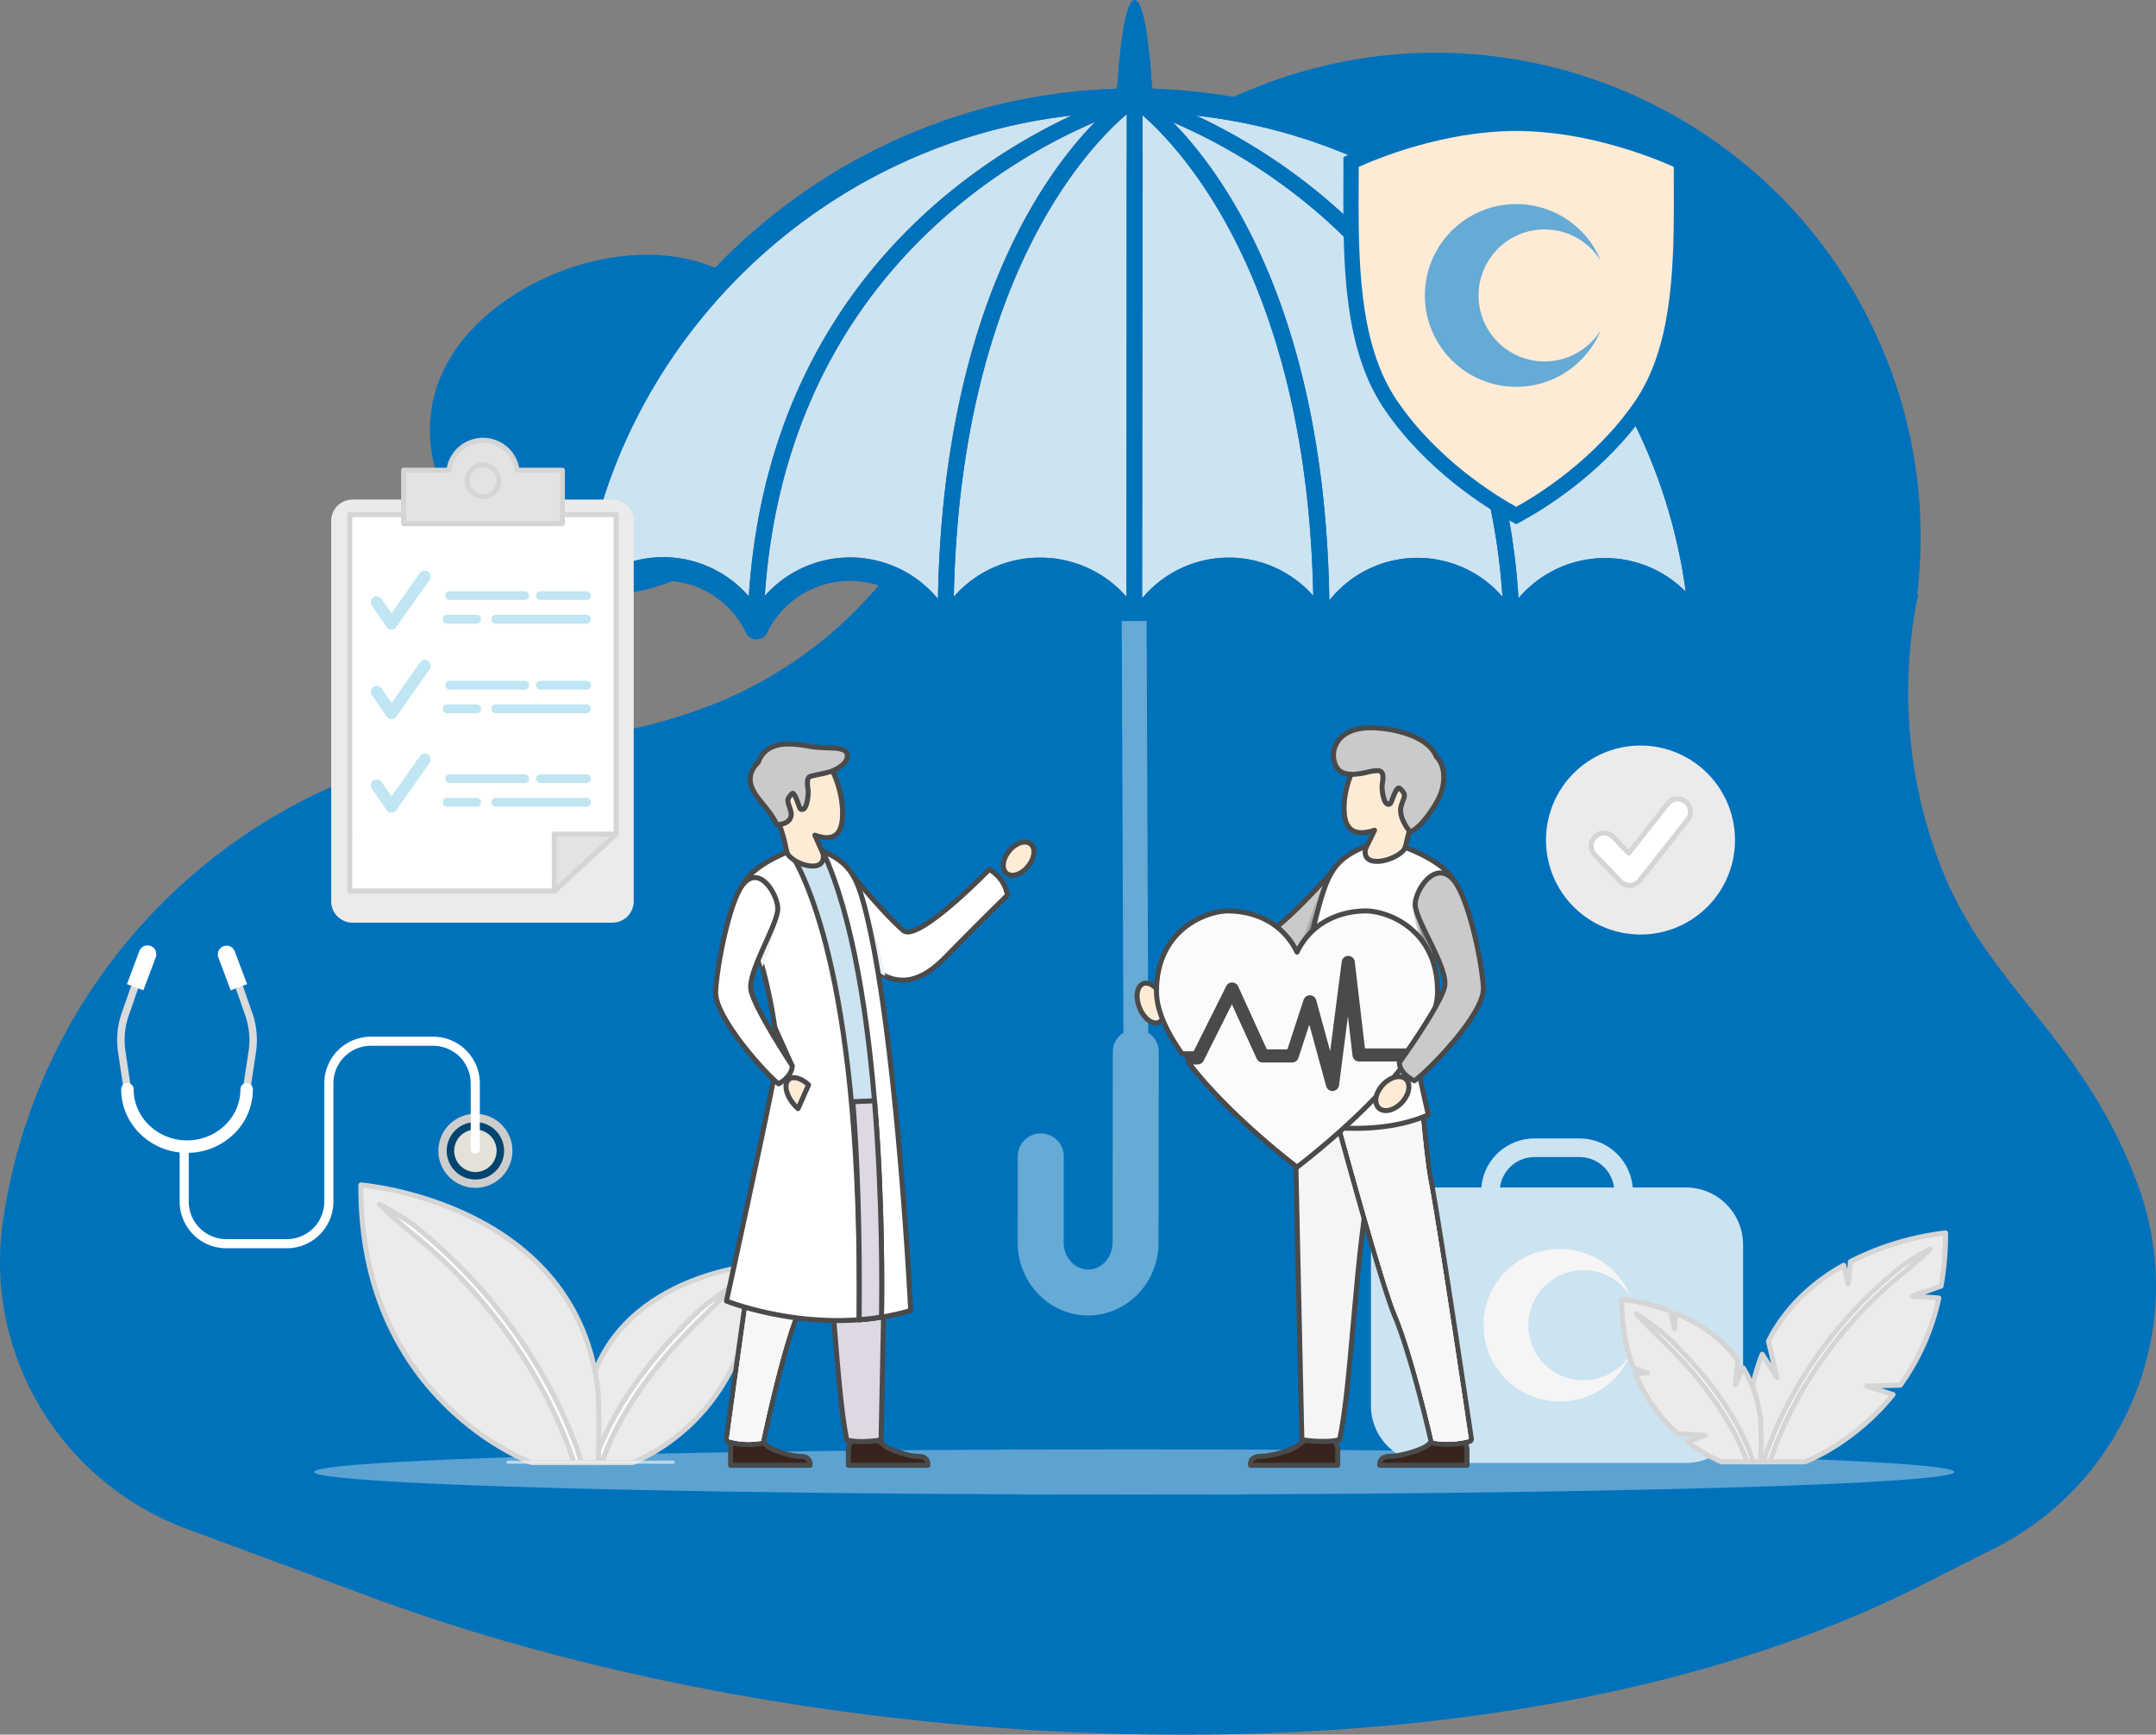 <svg xmlns="http://www.w3.org/2000/svg" xmlns:xlink="http://www.w3.org/1999/xlink" width="860.898" height="692.72" viewBox="0 0 860.898 692.72"><rect x="0" y="0" width="860.898" height="692.72" fill="#808080" stroke="none"/><defs><style>.a{fill:#0072bb;}.b{fill:#e7edf5;opacity:0.4;}.ac,.ai,.b,.n{isolation:isolate;}.c,.y{fill:#cce3f1;}.d{fill:#f5f5f5;}.e{fill:#66aad6;}.f,.p{fill:#feebd6;}.aj,.g{fill:#cdcdcd;}.h{fill:#004470;}.i{fill:#e3e1d8;}.j,.m,.o{fill:#fff;}.k{fill:#dadada;}.al,.l{fill:#ebebeb;}.am,.l,.m{stroke:#d5d5d5;}.ab,.ac,.ad,.ae,.af,.ah,.ai,.aj,.ak,.am,.l,.m,.o,.p,.r,.s,.t,.u,.y,.z{stroke-linecap:round;stroke-linejoin:round;stroke-width:2px;}.n{fill:#f8f8f9;opacity:0.6;}.ab,.ac,.ad,.ae,.af,.ah,.ai,.aj,.ak,.o,.p,.r,.s,.t,.u,.y,.z{stroke:#4a4a4a;}.q,.z{fill:#edf3f8;}.r{fill:#fbf7f5;}.s{fill:url(#a);}.t{fill:url(#b);}.u,.v{fill:#ded8e3;}.w{fill:#4a4a4a;}.x{fill:#f6f7f8;}.aa,.ab{fill:#cacaca;}.ac{opacity:0.2;}.ad{fill:url(#c);}.ae{fill:url(#d);}.af{fill:#f4f5f6;}.ag,.ah{fill:#fdfeff;}.ai{opacity:0.3;}.ak{fill:#fafbfc;}.am{fill:#e2e3e3;}.an{fill:#c0e5f3;}</style><linearGradient id="a" x1="-41.943" y1="2.101" x2="-41.911" y2="2.101" gradientUnits="objectBoundingBox"><stop offset="0" stop-color="#544434"/><stop offset="1" stop-color="#38241c"/></linearGradient><linearGradient id="b" x1="-40.371" y1="2.101" x2="-40.34" y2="2.101" xlink:href="#a"/><linearGradient id="c" x1="-38.81" y1="2.109" x2="-38.781" y2="2.109" xlink:href="#a"/><linearGradient id="d" x1="-40.282" y1="2.109" x2="-40.253" y2="2.109" xlink:href="#a"/></defs><g transform="translate(-846.042 -462.659)"><path class="a" d="M1131.366,685.536c33.645-23.808,43.273-68.059,21.511-98.824S1081.077,559.2,1047.43,583s-38.2,59.176-16.423,89.935S1097.708,709.345,1131.366,685.536Z"/><path class="a" d="M1642.208,1081.091c53.246-26.822,78.158-89.349,57.485-145.27q-.211-.57-.425-1.14c-22.214-58.934-60.271-78.232-78.894-127.638a192.724,192.724,0,0,1-8.4-107.024,2.27,2.27,0,0,0-.351-.291,192.59,192.59,0,0,0-11.049-90.535C1562.83,509.051,1451.1,458.5,1350.989,496.225c-103.246,38.907-118.613,129.42-118.876,129.441A166.719,166.719,0,0,1,1128.208,744.93c-55.3,20.84-91.992,9.739-137.553,26.92A224.921,224.921,0,0,0,847.2,950.55c-7.623,52.976,23.163,104.009,73.348,122.612l73.553,27.265c178.621,66.212,447.9,81.519,618.027-4.183Z"/><ellipse class="b" cx="327.464" cy="9.036" rx="327.464" ry="9.036" transform="translate(971.504 1041.428)"/><path class="c" d="M1519.208,936.862H1497.98a21.29,21.29,0,0,0-21.172-19.571h-18.09a21.261,21.261,0,0,0-21.154,19.571h-21.238a22.859,22.859,0,0,0-22.863,22.857v64.287a22.869,22.869,0,0,0,22.863,22.873h102.882a22.861,22.861,0,0,0,22.852-22.868V959.73a22.851,22.851,0,0,0-22.834-22.868Zm-60.492-12.139h18.092a13.891,13.891,0,0,1,13.728,12.139h-45.543a13.905,13.905,0,0,1,13.725-12.139Z"/><path class="d" d="M1497.12,1003.357a30.473,30.473,0,1,1,0-22.983,22.014,22.014,0,1,0,0,22.983Z"/><path class="c" d="M1273.917,508.812c-40.626,18.948-121,71.506-128.892,191.974a45.209,45.209,0,0,0-66.337-2.191C1092.2,599.095,1173.544,520.13,1273.917,508.812Z"/><path class="c" d="M1283.225,511.441c-21.238,21.676-60.632,77.21-62.661,190.4a45.412,45.412,0,0,0-69.133-1.232C1159.948,576.72,1246.987,526.887,1283.225,511.441Z"/><path class="c" d="M1261.542,685.34a45.6,45.6,0,0,0-34.646,15.627c2.626-127.4,54.485-180.315,69.051-192.685l-.1,192.685A45.721,45.721,0,0,0,1261.542,685.34Z"/><path class="c" d="M1302.262,508.72c15.1,13.078,65.712,66.16,68.17,191.891a44.908,44.908,0,0,0-68.088.707l-.257-.094Z"/><path class="c" d="M1376.842,702.456c-1.766-113.542-41.155-169.256-62.388-190.926,36.239,15.441,123.278,65.457,131.523,189.437a44.865,44.865,0,0,0-69.135,1.489Z"/><path class="c" d="M1519.152,698.949a45.273,45.273,0,0,0-66.771,2.626c-7.452-120.993-88-173.729-128.718-192.763C1424.393,520.039,1505.829,599.271,1519.152,698.949Z"/><path class="a" d="M1519.152,698.949c-13.323-99.678-94.759-178.91-195.489-190.137,40.72,19.034,121.266,71.77,128.718,192.763a45.273,45.273,0,0,1,66.771-2.626Zm-148.72,1.662c-2.458-125.731-53.074-178.813-68.17-191.891l-.178,192.5.257.094a44.907,44.907,0,0,1,68.091-.7ZM1314.454,511.53c21.233,21.67,60.622,77.384,62.388,190.926a44.87,44.87,0,0,1,69.137-1.493C1437.732,576.987,1350.693,526.971,1314.454,511.53ZM1145.025,700.786c7.894-120.468,88.266-173.026,128.892-191.974-100.373,11.316-181.715,90.283-195.227,189.783a45.206,45.206,0,0,1,66.335,2.191Zm75.539,1.057c2.029-113.192,41.423-168.726,62.661-190.4-36.238,15.446-123.277,65.279-131.794,189.17a45.414,45.414,0,0,1,69.133,1.23Zm75.383-193.561c-14.566,12.37-66.425,65.28-69.051,192.685a45.848,45.848,0,0,1,68.956,0Zm-5.886,200.225a36.553,36.553,0,0,0-62.384,8.593c-1.405,3.428-7.113,3.428-8.6,0a36.592,36.592,0,0,0-66.76-1.656,4.623,4.623,0,0,1-4.046,2.54h-.178a4.6,4.6,0,0,1-4.2-2.629,36.289,36.289,0,0,0-32.9-20.795,36.751,36.751,0,0,0-34.311,24.042,4.7,4.7,0,0,1-5.356,2.978,4.634,4.634,0,0,1-3.685-4.823c5.876-118.8,103.885-214.614,223.389-218.65a2.732,2.732,0,0,1,.875-.176h.262s1.934-35.272,6.929-35.272c5.1,0,6.94,35.272,6.94,35.272h.268a5.406,5.406,0,0,1,1.137.176C1426.856,502.407,1524.6,598.4,1530.3,717.2a4.82,4.82,0,0,1-3.774,4.823,3.643,3.643,0,0,1-.959.094,4.738,4.738,0,0,1-4.387-3.071,36.463,36.463,0,0,0-67.478-2.986,4.784,4.784,0,0,1-4.214,2.629,4.572,4.572,0,0,1-4.2-2.629,36.6,36.6,0,0,0-66.6.355,4.539,4.539,0,0,1-4.2,2.714,4.743,4.743,0,0,1-4.292-2.714,36.783,36.783,0,0,0-33.352-21.674,36.291,36.291,0,0,0-28.607,14.128,4.669,4.669,0,0,1-3.685,1.757h-.608l.608,164.477a9.125,9.125,0,0,1,4.225,7.559l-.1,76.241c0,16.059-12.632,29.121-28.162,29.037-15.525,0-28.078-13.061-28.078-29.131V924.412a9.218,9.218,0,0,1,18.434,0l-.089,34.394c0,5.975,4.387,10.8,9.733,10.8,5.446,0,9.833-4.822,9.833-10.8l.089-76.147a8.906,8.906,0,0,1,4.214-7.559l-.708-164.477a4.74,4.74,0,0,1-3.879-2.116Z"/><path class="e" d="M1294.615,875.087a9.047,9.047,0,0,0-4.224,7.527l-.089,76.231c0,5.954-4.388,10.787-9.781,10.776s-9.749-4.822-9.744-10.787l.021-34.384a9.177,9.177,0,0,0-18.355-.01l-.032,34.384c-.015,16.049,12.59,29.142,28.084,29.152,15.53.011,28.157-13.061,28.162-29.11l.089-76.221a9.087,9.087,0,0,0-4.209-7.537L1303.9,710.64l-9.943-.005Z"/><path class="a" d="M1306.057,497.921s-1.829-35.249-6.918-35.249-7.008,35.272-7.008,35.272l14.168-.016C1306.208,497.921,1306.131,497.93,1306.057,497.921Z"/><path class="a" d="M1520.494,534.849c0-.008-.037-9.477-.037-9.477l-3.564-1.617c-7.715-3.5-35.217-14.888-65.413-14.888s-57.692,11.39-65.413,14.885l-3.574,1.615-.047,18.221c0,29.649,1.279,60.452,16.583,82.778,16.631,24.257,40.16,38.865,49.505,44.015l2.946,1.627,2.946-1.627c9.335-5.15,32.874-19.752,49.495-44.015,15.309-22.333,16.6-53.129,16.6-82.77Z"/><path class="f" d="M1388.588,529.3c-.015,2.1-.052,14.307-.052,14.307,0,28.675,1.195,58.426,15.525,79.307,16.128,23.529,39.384,37.7,47.419,42.133,8.03-4.429,31.281-18.591,47.414-42.133,14.325-20.881,15.52-50.632,15.52-79.321l-.016-8.734s-.021-3.355-.021-5.559c-6.95-3.139-33.734-14.338-62.9-14.338S1395.523,526.164,1388.588,529.3Z"/><path class="g" d="M1021.088,922.22a14.786,14.786,0,1,0,14.786-14.781A14.787,14.787,0,0,0,1021.088,922.22Z"/><path class="h" d="M1024.416,922.22a11.455,11.455,0,1,0,0-.006Z"/><path class="i" d="M1027.408,922.22a8.466,8.466,0,1,0,16.932,0v0a8.466,8.466,0,0,0-8.46-8.47h0A8.472,8.472,0,0,0,1027.408,922.22Z"/><path class="j" d="M1019.015,876.641a18.65,18.65,0,0,1,18.625,18.628v26.238a1.827,1.827,0,0,1-1.829,1.823h0a1.821,1.821,0,0,1-1.819-1.823h0V895.268a15,15,0,0,0-14.977-14.991H994.149a15,15,0,0,0-14.975,14.991v47.245a18.627,18.627,0,0,1-18.616,18.617H936.4a18.626,18.626,0,0,1-18.618-18.618V921.505a1.813,1.813,0,0,1,1.815-1.813h0a1.814,1.814,0,0,1,1.814,1.813v21.007a15.006,15.006,0,0,0,14.988,14.98h24.158a14.992,14.992,0,0,0,14.977-14.98V895.267a18.64,18.64,0,0,1,18.617-18.628Z"/><path class="k" d="M900.608,854.8a1.5,1.5,0,0,1,.88,1.929l-.8,2.17-3.307,9.487a29.9,29.9,0,0,0-1.314,13.554l.965,6.5,1.5,10.074a1.47,1.47,0,0,1-1.2,1.694l-.035.006a1.468,1.468,0,0,1-1.694-1.2l-.006-.038-1.513-10.1-.972-6.488a32.843,32.843,0,0,1,1.429-14.907l3.362-9.623.781-2.16A1.524,1.524,0,0,1,900.608,854.8Z"/><path class="j" d="M896.73,855.665l4.956-13.2a3.5,3.5,0,0,1,6.565,2.455l-4.966,13.2Z"/><path class="k" d="M940.821,854.8a1.5,1.5,0,0,0-.876,1.929l.787,2.17,3.326,9.487a30.154,30.154,0,0,1,1.312,13.554l-.972,6.5-1.52,10.074a1.5,1.5,0,0,0,1.266,1.7,1.449,1.449,0,0,0,1.678-1.178c0-.02.007-.04.01-.06l1.522-10.1.97-6.488a33.092,33.092,0,0,0-1.418-14.907l-3.375-9.623-.789-2.16A1.515,1.515,0,0,0,940.821,854.8Z"/><path class="j" d="M944.7,855.665l-4.956-13.2a3.5,3.5,0,0,0-6.551,2.455l4.971,13.2Z"/><path class="j" d="M899.408,897.638c0,11.258,9.569,20.41,21.317,20.41a21.661,21.661,0,0,0,15.111-6.007,19.89,19.89,0,0,0,6.209-14.4,2.49,2.49,0,0,1,2.485-2.495h.007a2.481,2.481,0,0,1,2.482,2.48v.015a24.8,24.8,0,0,1-7.718,17.978,26.625,26.625,0,0,1-18.576,7.411c-14.5,0-26.3-11.384-26.3-25.389a2.492,2.492,0,0,1,2.491-2.495h.014A2.489,2.489,0,0,1,899.408,897.638Z"/><path class="l" d="M1079.7,1046.753h18.906s48.818-17.579,48.383-78.715c0,0-61.571,4.854-67.289,58.924C1079.267,1039.279,1079.7,1046.753,1079.7,1046.753Z"/><path class="m" d="M1127.108,988.175c4.146-3.941,12.837-13.113,12.837-13.113s-10.3,6.8-14.378,10.65c-34.473,32.591-41.685,59.448-42.01,60.685l1.363.356h1.488C1087.36,1043.5,1095.651,1018.156,1127.108,988.175Z"/><path class="l" d="M1084.928,1046.753h-26.637s-68.767-24.781-68.149-110.9c0,0,86.735,6.813,94.786,83.013C1085.551,1036.239,1084.928,1046.753,1084.928,1046.753Z"/><path class="m" d="M1075.246,1046.753h3.025c-2.589-8.7-18.5-56.292-67.061-94.817-4.07-3.228-13.638-8.344-13.638-8.344s7.521,7.212,11.4,10.273C1055.808,990.817,1072.023,1036.375,1075.246,1046.753Z"/><path class="n" d="M1048.94,1045.93a.65.65,0,1,0-.009,1.3h65.93a.651.651,0,0,0,.656-.644v-.016a.647.647,0,0,0-.654-.64H1048.94Z"/><path class="o" d="M1183.193,808.059s14,17.853,23.513,26.145c4.283,4.015,22.816-12.6,34.326-24.341a14.388,14.388,0,0,1,7.265,10.294s-9.979,9.728-24.786,24.8c-12.785,13.051-23.849,12.265-37.01-3.6S1183.193,808.059,1183.193,808.059Z"/><path class="p" d="M1248.708,802.808c-2.526,3.333-2.752,7.285-.5,8.8s6.1.032,8.627-3.3,2.768-7.286.514-8.795S1251.232,799.464,1248.708,802.808Z"/><path class="q" d="M1199.52,852.391c-2.972-17.338-11.971-38.408-11.971-38.408l.666,18.177.927,12.191A33.876,33.876,0,0,0,1199.52,852.391Z"/><path class="r" d="M1186.894,1032.046v8.334h7.909v-8.774Z"/><path class="s" d="M1186.894,1037.581a4.849,4.849,0,0,0-2.1,4.183v6.038h31.737s.577-3.554-3.779-3.554-11.992-2.883-13.434-4.235c-1.818-1.75-3.129-2.432-4.518-2.432Z"/><path class="r" d="M1139.857,1032.046v8.334h7.9v-8.774Z"/><path class="t" d="M1139.857,1037.581a4.851,4.851,0,0,0-2.085,4.183v6.038h31.736s.571-3.554-3.784-3.554-12-2.883-13.418-4.235c-1.835-1.75-3.14-2.432-4.544-2.432Z"/><path class="u" d="M1200.894,885.968l-3.035,151.707s-8.229,1.5-13.722,0c-4.581-22.559-5.624-75.79-12.2-108.5s-11.343-39.478-11.343-54.143S1200.894,885.968,1200.894,885.968Z"/><path class="v" d="M1144.793,1039.479a26.753,26.753,0,0,1-8-1.132,1,1,0,0,1-.691-1.09c.113-.83,11.361-83.261,14.51-101.135,1.3-7.336,2.279-18.438,3.228-29.175,1.434-16.21,2.788-31.52,5.233-36.143.538-1.018,1.726-2.231,4.327-2.231,8.683,0,27.411,13.72,28.2,14.3a1,1,0,0,1,.379,1.042c-.875,3.591-21.489,88.129-27.806,104.543-6.272,16.277-13.184,49.46-13.253,49.794a1,1,0,0,1-.784.778,30.167,30.167,0,0,1-5.349.445Z"/><path class="w" d="M1163.4,869.573c8.456,0,27.613,14.11,27.613,14.11s-21.4,87.877-27.769,104.419-13.3,49.951-13.3,49.951a29.277,29.277,0,0,1-5.154.427,26.025,26.025,0,0,1-7.7-1.087s11.322-83.035,14.5-101.1c3.187-18.02,4.382-57.5,8.36-65.025a3.546,3.546,0,0,1,3.443-1.7m0-2c-3.1,0-4.544,1.5-5.211,2.763-2.538,4.8-3.9,20.207-5.343,36.518-.948,10.717-1.928,21.8-3.218,29.094-3.152,17.894-14.4,100.344-14.515,101.174a2,2,0,0,0,1.381,2.178,27.7,27.7,0,0,0,8.3,1.18,31.047,31.047,0,0,0,5.544-.466,2,2,0,0,0,1.568-1.555c.069-.333,6.965-33.44,13.206-49.638,6.342-16.473,26.971-101.072,27.846-104.665a2,2,0,0,0-.757-2.084c-2.015-1.484-19.942-14.5-28.8-14.5Z"/><path class="v" d="M1159.958,871.271c-3.978,7.527-5.173,47.005-8.36,65.025-3.181,18.062-14.5,101.1-14.5,101.1a29.342,29.342,0,0,0,12.852.66s6.924-33.409,13.3-49.951,27.769-104.419,27.769-104.419S1163.942,863.744,1159.958,871.271Z"/><path class="x" d="M1159.958,871.271c-3.978,7.527-5.173,47.005-8.36,65.025-3.181,18.062-14.5,101.1-14.5,101.1a29.342,29.342,0,0,0,12.852.66s6.924-33.409,13.3-49.951,27.769-104.419,27.769-104.419S1163.942,863.744,1159.958,871.271Z"/><path class="o" d="M1160.283,802.986s-13.921,5.325-17.737,13.114,9.477,22.36,14.2,67.111c.351,3.292-20.619,99-20.619,99s36.527,14.644,73.558,3.784c0,0-5.132-104.9-17.266-156.582-3.952-16.8-6.693-22.024-18.235-27.045A35.652,35.652,0,0,0,1160.283,802.986Z"/><path class="q" d="M1156.578,826.363l-8.544,14.3c0,.011,0,.011.01.021.781,2.495,1.6,5.231,2.407,8.2A86.286,86.286,0,0,0,1156.578,826.363Z"/><path class="p" d="M1164.708,905.361a15.511,15.511,0,0,1-2.06-2.149c-2.992-3.8-3.648-8.1-1.451-9.644,1.8-1.29,4.973-.22,7.715,2.317Z"/><path class="y" d="M1161.614,802.85c6.542,11.007,28.823,53.609,27.492,186.824,2.924-.209,5.907-.576,8.91-1.058.372-20.976,1.117-133.342-23.445-186.07-.131-.063-.251-.116-.388-.178C1170.724,801.843,1164.031,802.6,1161.614,802.85Z"/><path class="u" d="M1198.016,988.616c.194-10.976.482-46.974-2.793-86.368l-8.612.356c1.818,23.587,2.841,52.225,2.495,87.07C1192.03,989.465,1195.008,989.1,1198.016,988.616Z"/><path class="z" d="M1155.435,872.917c.377,2.526.723,5.147,1.038,7.893l5.508,6.73Z"/><path class="o" d="M1142.546,816.1c-5.3,6.971-10.205,31.889-10.75,42.455-.524,10.567,20.882,33.86,25.122,36.91,0,0,5.3-2.579,5.483-7.191,0,0-15.284-23.146-16.51-30.295-1.248-7.16,9.722-24.436,10.687-31.616C1157.308,821.048,1149.491,806.99,1142.546,816.1Z"/><path class="p" d="M1182.381,789.9c.923-10.671-4.34-20.326-4.34-20.326-1.635.745-5.7,1.353-8.528,2.118s-2.012,4.644-1.8,6.509c.188,1.856-.441,6.2-1.4,6.7-.943-1.981-2.332-8.638-5.058-5.682-2.7,2.946-1.441,3.806-.43,7.663s-3.993,4.057-3.993,4.057c3.569,9.026,2.558,11.741,4.366,13.607,4.093,4.235,14.87,6.667,13.5-1.007-1.892-4.287-3.292-7.359-3.292-7.359C1178.927,798.877,1181.815,795.73,1182.381,789.9Z"/><path class="aa" d="M1156.236,791.967l-.29-.578a38.987,38.987,0,0,0-5.184-7.5c-1.93-2.347-3.752-4.564-4.706-7.346a8.15,8.15,0,0,1,.758-6.988,10.692,10.692,0,0,1,1.989-2.446,10.022,10.022,0,0,1,4.912-5.828,15.633,15.633,0,0,1,7.317-1.514,46.638,46.638,0,0,1,8.245.918,49.762,49.762,0,0,0,7.123.608,30.511,30.511,0,0,1,5.21.451,4.5,4.5,0,0,1,1.9.839,2.374,2.374,0,0,1,.882,1.937c-.027,1.619-1.085,3.134-3.142,4.5a16.1,16.1,0,0,1-2.823,1.475,30.185,30.185,0,0,1-5.042,1.331c-1.245.264-2.532.537-3.611.829-1.439.388-1.508,2.065-1.141,4.83.028.213.055.414.076.6v.014a16.6,16.6,0,0,1-.281,4.138c-.487,2.659-1.171,3.3-1.643,3.546l-.922.486-.447-.94c-.214-.45-.429-1.058-.677-1.762a22.2,22.2,0,0,0-1.223-3c-.585-1.08-.925-1.093-.928-1.093-.075,0-.284.09-.592.424a4.122,4.122,0,0,0-1.347,2.259,6.046,6.046,0,0,0,.5,2.333c.2.609.428,1.3.648,2.139a3.761,3.761,0,0,1-.508,3.326c-1.333,1.8-4.1,1.971-4.41,1.984Z"/><path class="w" d="M1161.032,760.771c-4.9,0-9.589,1.43-11.368,6.92,0,0-4.413,3.49-2.662,8.532,1.729,5.042,6.557,8.177,9.838,14.718,0,0,5-.21,3.993-4.057s-2.269-4.717.43-7.663a1.889,1.889,0,0,1,1.327-.746c1.877,0,2.955,4.8,3.731,6.428.954-.5,1.583-4.843,1.395-6.7-.215-1.865-1.038-5.744,1.8-6.509s6.893-1.373,8.528-2.118c0,0,5.3-2,5.352-5.073s-7.574-1.594-14.294-2.831a46.148,46.148,0,0,0-8.067-.9m0-2v0a47.622,47.622,0,0,1,8.424.934h.006a49.2,49.2,0,0,0,6.975.592,31,31,0,0,1,5.4.476,5.451,5.451,0,0,1,2.315,1.043,3.389,3.389,0,0,1,1.243,2.728,5.353,5.353,0,0,1-1.307,3.31,10.2,10.2,0,0,1-2.282,2,17.172,17.172,0,0,1-2.989,1.564,30.216,30.216,0,0,1-5.221,1.387c-1.232.261-2.505.532-3.559.817-.2.054-.426.115-.542.855a11.031,11.031,0,0,0,.132,2.878c.029.217.056.421.079.616l0,.027a17.659,17.659,0,0,1-.292,4.419c-.56,3.054-1.449,3.876-2.161,4.251a2,2,0,0,1-2.738-.91c-.237-.5-.459-1.128-.717-1.858-.272-.771-.58-1.645-.917-2.373a7.412,7.412,0,0,0-.368-.708,3.177,3.177,0,0,0-.867,1.443,5.842,5.842,0,0,0,.456,1.912c.2.623.438,1.329.665,2.2a4.729,4.729,0,0,1-.671,4.174c-1.609,2.177-4.812,2.373-5.172,2.388l-.085,0a2,2,0,0,1-1.787-1.1,38.146,38.146,0,0,0-5.062-7.31c-1.989-2.419-3.867-4.7-4.88-7.656a9.123,9.123,0,0,1,.842-7.82,11.711,11.711,0,0,1,1.993-2.508,10.935,10.935,0,0,1,5.308-6.146A16.591,16.591,0,0,1,1161.031,758.771Z"/><path class="ab" d="M1381.979,806.173s-15.368,18-25.8,26.353c-4.706,4.037-34.692-4.36-18.454,10.84,14.031,13.145,26.175,12.369,40.615-3.638C1392.8,823.73,1381.979,806.173,1381.979,806.173Z"/><path class="ac" d="M1364.043,850.861c3.266-17.475,13.151-38.724,13.151-38.724l-.75,18.325-1,12.285A37.139,37.139,0,0,1,1364.043,850.861Z"/><path class="r" d="M1377.9,1031.92v8.41h-8.669v-8.847Z"/><path class="ad" d="M1377.9,1037.5a4.844,4.844,0,0,1,2.3,4.225v6.08h-34.823s-.634-3.586,4.146-3.586c4.8,0,13.161-2.893,14.745-4.276,2-1.762,3.432-2.443,4.963-2.443Z"/><path class="r" d="M1429.529,1031.92v8.41h-8.674v-8.847Z"/><path class="ae" d="M1429.529,1037.5a4.848,4.848,0,0,1,2.291,4.225v6.08h-34.83s-.639-3.586,4.141-3.586c4.8,0,13.182-2.893,14.744-4.276,2.008-1.762,3.444-2.443,4.979-2.443Z"/><path class="af" d="M1362.544,884.689l3.328,152.913s9.031,1.51,15.059,0c5.037-22.748,6.174-76.4,13.392-109.357,7.206-32.979,12.453-39.792,12.453-54.574S1362.544,884.689,1362.544,884.689Z"/><path class="ag" d="M1424.1,1039.409a35.437,35.437,0,0,1-5.819-.446,1,1,0,0,1-.8-.763c-.076-.336-7.671-33.777-14.549-50.183-6.934-16.541-29.549-101.749-30.509-105.368a1,1,0,0,1,.406-1.084c.87-.588,21.4-14.4,30.859-14.4,2.233,0,3.792.744,4.634,2.211,2.685,4.664,4.173,20.077,5.749,36.4,1.046,10.839,2.128,22.047,3.558,29.45,3.446,18.022,15.781,101.1,15.9,101.935a1,1,0,0,1-.71,1.107,31.425,31.425,0,0,1-8.728,1.141Z"/><path class="w" d="M1403.692,868.168c1.746,0,3.075.506,3.765,1.709,4.372,7.59,5.682,47.372,9.194,65.539,3.48,18.208,15.9,101.892,15.9,101.892a30.8,30.8,0,0,1-8.45,1.1,34.685,34.685,0,0,1-5.639-.429s-7.61-33.67-14.6-50.349S1373.4,882.393,1373.4,882.393s21.034-14.225,30.3-14.225m0-2c-9.765,0-30.54,13.974-31.419,14.568a2,2,0,0,0-.813,2.17c.96,3.621,23.592,88.893,30.552,105.5,6.846,16.327,14.421,49.681,14.5,50.016a2,2,0,0,0,1.591,1.526,36.541,36.541,0,0,0,6,.462,32.393,32.393,0,0,0,9.007-1.179,2,2,0,0,0,1.421-2.214c-.124-.838-12.462-83.935-15.911-101.975-1.423-7.361-2.5-18.544-3.546-29.36-1.586-16.43-3.084-31.949-5.878-36.8-.709-1.235-2.24-2.711-5.5-2.711Z"/><path class="v" d="M1373.393,882.393s23.477,88.57,30.464,105.237,14.6,50.349,14.6,50.349a34.844,34.844,0,0,0,14.089-.671s-12.416-83.684-15.9-101.892c-3.512-18.167-4.822-57.949-9.194-65.539C1403.108,862.3,1373.393,882.393,1373.393,882.393Z"/><path class="x" d="M1373.393,882.393s23.477,88.57,30.464,105.237,14.6,50.349,14.6,50.349a34.844,34.844,0,0,0,14.089-.671s-12.416-83.684-15.9-101.892c-3.512-18.167-4.822-57.949-9.194-65.539C1403.108,862.3,1373.393,882.393,1373.393,882.393Z"/><path class="ah" d="M1416.373,907.877c-3.187-14.1-5.508-24.9-5.388-25.955,5.184-45.108,19.781-59.784,15.593-67.646s-19.466-13.208-19.466-13.208a42.394,42.394,0,0,0-15.253-.629c-12.669,5.052-15.667,10.325-20.007,27.266-5.6,21.856-9.822,53.158-12.857,82.143C1367.371,911.882,1394.658,917.291,1416.373,907.877Z"/><path class="ai" d="M1411.179,824.63l9.377,14.393a.033.033,0,0,1-.016.031c-.854,2.506-1.756,5.263-2.636,8.261A81.025,81.025,0,0,1,1411.179,824.63Z"/><path class="aj" d="M1412.432,871.53q-.615,3.819-1.143,7.956l-6.043,6.794Z"/><path class="p" d="M1310.539,862.361c1.378,4.35.278,8.291-2.438,8.774s-6.032-2.684-7.416-7.055-.294-8.292,2.437-8.764C1305.827,854.83,1309.16,857.989,1310.539,862.361Z"/><path class="w" d="M1408.38,885.559l2.306-3.239-13.2-28.818-8.554-13.565-11.06,4.13-36.108,3.093-21.222,16.217-2.511,20.106,2.374,3.26,22.837,10.682,34.489,5Z"/><path class="ak" d="M1387.108,884.13l-2.788-23.817-4.587,35.609a1.688,1.688,0,0,1-1.5,1.427h-.11a1.633,1.633,0,0,1-1.577-1.2l-7.6-27.79-5.4,16.458a1.613,1.613,0,0,1-1.526,1.132h-11.8a1.587,1.587,0,0,1-1.462-.943l-10.782-23.618-12.228,24.446a1.643,1.643,0,0,1-1.452.9h-3.884c14.55,19.152,37.24,37.14,42.885,41.5l.661.493.644-.493c5.76-4.445,29.289-23.093,43.787-42.686h-19.661A1.614,1.614,0,0,1,1387.108,884.13Z"/><path class="ak" d="M1391.477,826.425c-8.067,0-20.95,2.978-27.528,16.438-6.594-13.46-19.456-16.438-27.544-16.438-8.318,0-28.571,7.15-28.571,32.162,0,7.652,4.172,16.332,10.2,24.9h5.251l13.3-26.585a1.573,1.573,0,0,1,1.483-.9,1.642,1.642,0,0,1,1.452.943l11.741,25.767h9.561l6.709-20.494a1.623,1.623,0,0,1,3.108.088l6.9,25.179,5.242-40.663a1.63,1.63,0,0,1,3.235,0l4.161,35.506h20.515c5.593-8.2,9.361-16.427,9.361-23.733C1420.047,833.575,1399.808,826.425,1391.477,826.425Z"/><path class="ab" d="M1426.578,814.276c5.818,7.023,11.2,32.14,11.793,42.78.577,10.651-22.905,34.143-27.569,37.214,0,0-5.813-2.6-6.012-7.254,0,0,16.772-23.335,18.114-30.526,1.368-7.222-10.671-24.624-11.725-31.857C1410.377,819.266,1418.957,805.093,1426.578,814.276Z"/><path class="p" d="M1397.446,896.765c2.616-3.449,6.82-5.084,9.346-3.638,2.5,1.447,2.437,5.42-.2,8.869-2.61,3.449-6.792,5.1-9.329,3.638S1394.808,900.214,1397.446,896.765Z"/><path class="p" d="M1382.854,787.88c-1.011-10.755,4.775-20.494,4.775-20.494,1.788.755,6.238,1.363,9.356,2.128s2.212,4.686,1.966,6.563c-.2,1.886.487,6.258,1.541,6.761,1.027-1.992,2.557-8.711,5.545-5.724,2.961,2.967,1.588,3.827.461,7.716-1.1,3.889,4.393,4.1,4.393,4.1-3.91,9.088-2.8,11.824-4.8,13.711-4.492,4.267-16.317,6.719-14.818-1.017,2.087-4.329,3.628-7.422,3.628-7.422C1386.644,796.917,1383.489,793.74,1382.854,787.88Z"/><path class="aa" d="M1409.139,794.844l-.489-.6c-.178-.216-4.337-5.348-3.115-9.689v-.008c.244-.841.495-1.533.715-2.144a5.639,5.639,0,0,0,.555-2.325c-.049-.412-.261-1.042-1.478-2.262a1.323,1.323,0,0,0-.749-.46c-.106,0-.5.082-1.124,1.142a21.5,21.5,0,0,0-1.34,3.029,19,19,0,0,1-.736,1.765l-.444.862-.875-.418c-.511-.244-1.253-.879-1.792-3.567a15.485,15.485,0,0,1-.312-4.2v-.022c.024-.179.052-.37.082-.573a10.82,10.82,0,0,0,.153-3.178,1.827,1.827,0,0,0-1.451-1.712,3.555,3.555,0,0,0-.832-.085,20.777,20.777,0,0,0-3.92.624,28.73,28.73,0,0,1-6.005.86,10.336,10.336,0,0,1-3.59-.581c-2.7-.978-4.362-4.714-3.771-8.505a9.982,9.982,0,0,1,3.751-6.359c2.418-1.923,5.751-2.977,9.906-3.133.358-.015.738-.022,1.127-.022a47.8,47.8,0,0,1,14.847,2.56,26.076,26.076,0,0,1,7.019,3.609,12.567,12.567,0,0,1,4.342,5.449c.96.886,4.2,4.572,2.37,12.614-.584,2.571-2.483,6.269-5.078,9.893s-5.231,6.272-7.07,7.115Z"/><path class="w" d="M1393.409,754.283c-.38,0-.744.007-1.089.021-15.624.587-14.45,14.3-9.581,16.059a9.424,9.424,0,0,0,3.247.52c3.589,0,7.38-1.484,9.925-1.484a4.521,4.521,0,0,1,1.074.115c3.113.776,2.212,4.686,1.966,6.563-.205,1.886.487,6.258,1.541,6.761.845-1.639,2.03-6.478,4.088-6.478a2.127,2.127,0,0,1,1.457.754c2.961,2.967,1.588,3.827.461,7.716-1.1,3.889,2.925,8.784,2.925,8.784,3.543-1.624,10.389-11.038,11.589-16.321,1.971-8.649-2.244-11.8-2.244-11.8-2.919-8.267-17.549-11.206-25.359-11.206m0-2h0a48.869,48.869,0,0,1,15.18,2.617,27.085,27.085,0,0,1,7.289,3.754,13.668,13.668,0,0,1,4.587,5.672,9.594,9.594,0,0,1,2,3.029,13.45,13.45,0,0,1,1.022,4.289,20.438,20.438,0,0,1-.525,6.093,21.48,21.48,0,0,1-2,5.035,45.19,45.19,0,0,1-3.242,5.218c-1.289,1.8-4.6,6.127-7.466,7.442a2,2,0,0,1-2.379-.549,19.861,19.861,0,0,1-2.111-3.3c-1.386-2.731-1.788-5.187-1.193-7.3l0-.015c.253-.873.52-1.612.735-2.206a5.675,5.675,0,0,0,.5-1.868,3.846,3.846,0,0,0-1.181-1.661,5.752,5.752,0,0,0-.553.91,26.459,26.459,0,0,0-1.029,2.441,19.45,19.45,0,0,1-.781,1.865,2,2,0,0,1-2.639.889c-1.135-.542-1.858-1.86-2.342-4.274a16.605,16.605,0,0,1-.326-4.508l.006-.044c.024-.187.053-.383.084-.59a10.14,10.14,0,0,0,.156-2.866c-.118-.707-.355-.819-.7-.906a2.617,2.617,0,0,0-.594-.056,20.306,20.306,0,0,0-3.708.6,29.47,29.47,0,0,1-6.217.883,11.327,11.327,0,0,1-3.932-.641,6.709,6.709,0,0,1-3.739-3.832,10.644,10.644,0,0,1-.678-5.767,10.966,10.966,0,0,1,4.116-6.988c2.589-2.058,6.119-3.186,10.492-3.35.368-.014.761-.022,1.164-.022Z"/><path class="al" d="M1099.09,822.589a8.521,8.521,0,0,1-8.512,8.523H986.808a8.521,8.521,0,0,1-8.518-8.523V670.677a8.523,8.523,0,0,1,8.518-8.52h103.77a8.521,8.521,0,0,1,8.512,8.52Z"/><path class="m" d="M1092.077,795.73l-24.661,22.747h-81.69V668.151h106.351Z"/><path class="am" d="M1052.508,650.43a13.719,13.719,0,0,0-27.207,0h-18.1v21.327h63.407V650.43Zm-13.6,10.52a6.325,6.325,0,1,0-.005,0Z"/><path class="am" d="M1092.077,795.73h-24.75l.089,22.747Z"/><path class="an" d="M1025.6,771.852a1.766,1.766,0,0,0,0,3.532h29.961a1.762,1.762,0,0,0,1.766-1.756v-.005a1.771,1.771,0,0,0-1.766-1.771Z"/><path class="an" d="M1061.865,771.852a1.766,1.766,0,1,0-.006,3.532h18.362a1.762,1.762,0,0,0,1.766-1.758v0a1.772,1.772,0,0,0-1.766-1.771Z"/><path class="an" d="M1024.536,781.287a1.772,1.772,0,0,0,0,3.543h11.851a1.772,1.772,0,0,0,0-3.543Z"/><path class="an" d="M1044,781.287a1.772,1.772,0,0,0,0,3.543h36.186a1.772,1.772,0,1,0,0-3.543Z"/><path class="an" d="M1013.692,764.608s-8.484,12.055-11.317,16.092c-1.745-2.537-3.975-5.766-3.975-5.766a2.358,2.358,0,1,0-3.879,2.682h0l5.9,8.543a2.353,2.353,0,0,0,3.875.021l13.264-18.859a2.382,2.382,0,0,0-.574-3.3,2.355,2.355,0,0,0-3.281.567Z"/><path class="an" d="M1025.6,734.512a1.762,1.762,0,0,0-1.766,1.76h0a1.772,1.772,0,0,0,1.766,1.772h29.958a1.766,1.766,0,0,0,0-3.533H1025.6Z"/><path class="an" d="M1061.865,734.512a1.762,1.762,0,0,0-1.771,1.755v.006a1.773,1.773,0,0,0,1.771,1.772h18.356a1.766,1.766,0,0,0,0-3.533h-18.357Z"/><path class="an" d="M1024.536,743.947a1.766,1.766,0,1,0,0,3.532h11.855a1.762,1.762,0,0,0,1.766-1.756v-.005a1.77,1.77,0,0,0-1.766-1.771Z"/><path class="an" d="M1044,743.947a1.766,1.766,0,1,0,0,3.532h36.188a1.766,1.766,0,1,0,0-3.532Z"/><path class="an" d="M1013.692,727.258s-8.484,12.066-11.317,16.1c-1.745-2.536-3.975-5.765-3.975-5.765a2.354,2.354,0,0,0-3.274-.6l-.005,0a2.347,2.347,0,0,0-.6,3.263l.005.007,5.9,8.554a2.365,2.365,0,0,0,3.875.017l13.264-18.869a2.361,2.361,0,1,0-3.868-2.707Z"/><path class="an" d="M1025.6,698.74a1.768,1.768,0,0,0,0,3.535h29.961a1.766,1.766,0,0,0,1.766-1.766v0a1.766,1.766,0,0,0-1.766-1.766Z"/><path class="an" d="M1061.865,698.74a1.767,1.767,0,0,0-1.771,1.765h0a1.767,1.767,0,0,0,1.765,1.769h18.362a1.766,1.766,0,0,0,1.766-1.766v0a1.767,1.767,0,0,0-1.766-1.766Z"/><path class="an" d="M1024.536,708.177a1.769,1.769,0,0,0,0,3.538h11.852a1.768,1.768,0,0,0,1.766-1.768v0a1.765,1.765,0,0,0-1.764-1.766h-11.853Z"/><path class="an" d="M1044,708.177a1.769,1.769,0,0,0,0,3.538h36.187a1.769,1.769,0,1,0,0-3.538Z"/><path class="an" d="M1013.692,691.488s-8.484,12.063-11.317,16.1c-1.745-2.526-3.975-5.76-3.975-5.76a2.356,2.356,0,0,0-3.276-.6l0,0a2.358,2.358,0,0,0-.6,3.281l5.9,8.548a2.358,2.358,0,0,0,3.875.016l13.264-18.866a2.364,2.364,0,0,0-3.867-2.72Z"/><path class="al" d="M1538.834,798.143a37.732,37.732,0,1,1-37.733-37.759h.007A37.754,37.754,0,0,1,1538.834,798.143Z"/><path class="m" d="M1511.94,783.624l-15.546,19.706c-2.951-3.082-6.17-6.426-6.17-6.426a5.113,5.113,0,0,0-7.229-.156l-.009.009a5.114,5.114,0,0,0-.147,7.223l10.237,10.672a5.13,5.13,0,0,0,7.7-.368l19.189-24.309a5.119,5.119,0,0,0-8.03-6.351Z"/><path class="l" d="M1591.384,1016.154l13.46-.346a93.462,93.462,0,0,0,15.368-34.814l-10.546-.733,11.431-3.994a116.277,116.277,0,0,0,1.825-21.249,112.4,112.4,0,0,0-37.97,11.427l-.932,8.962-1.782-7.474c-11.547,6.416-22.8,16.07-30.044,30.306l3.4,14.487-5.886-9.246a73.606,73.606,0,0,0-4.921,19.959c-.509,14.31,0,22.979,0,22.979h21.961s19.225-7.034,35.191-26.868Z"/><path class="l" d="M1549.1,1030.107a50.233,50.233,0,0,0-6.971-21.176l-3.223,6.793,1.048-9.875c-6.762-9.277-16.1-15.116-24.656-18.669l-.634,6.111-1.677-7.013a80.244,80.244,0,0,0-19.351-4.749,76.7,76.7,0,0,0,4.622,27.549l5.588,1.772-4.749.471a65.121,65.121,0,0,0,16.9,23.912l10.986.587-7.133,2.6a57.946,57.946,0,0,0,13.664,8H1549.1S1549.458,1040.264,1549.1,1030.107Z"/><path class="m" d="M1510.027,998.145c-3.434-3.25-10.588-10.808-10.588-10.808s8.491,5.6,11.856,8.784c28.414,26.847,34.358,48.987,34.62,50.014l-1.122.283h-1.216C1542.775,1043.73,1535.956,1022.863,1510.027,998.145Z"/><path class="m" d="M1552.77,1046.418h-2.5c2.128-7.16,15.247-46.4,55.281-78.15,3.355-2.662,11.238-6.876,11.238-6.876s-6.195,5.954-9.4,8.47C1568.783,1000.314,1555.417,1037.854,1552.77,1046.418Z"/><path class="e" d="M1485.28,594.4a36.49,36.49,0,1,1,0-27.52,26.36,26.36,0,1,0,0,27.52Z"/></g></svg>